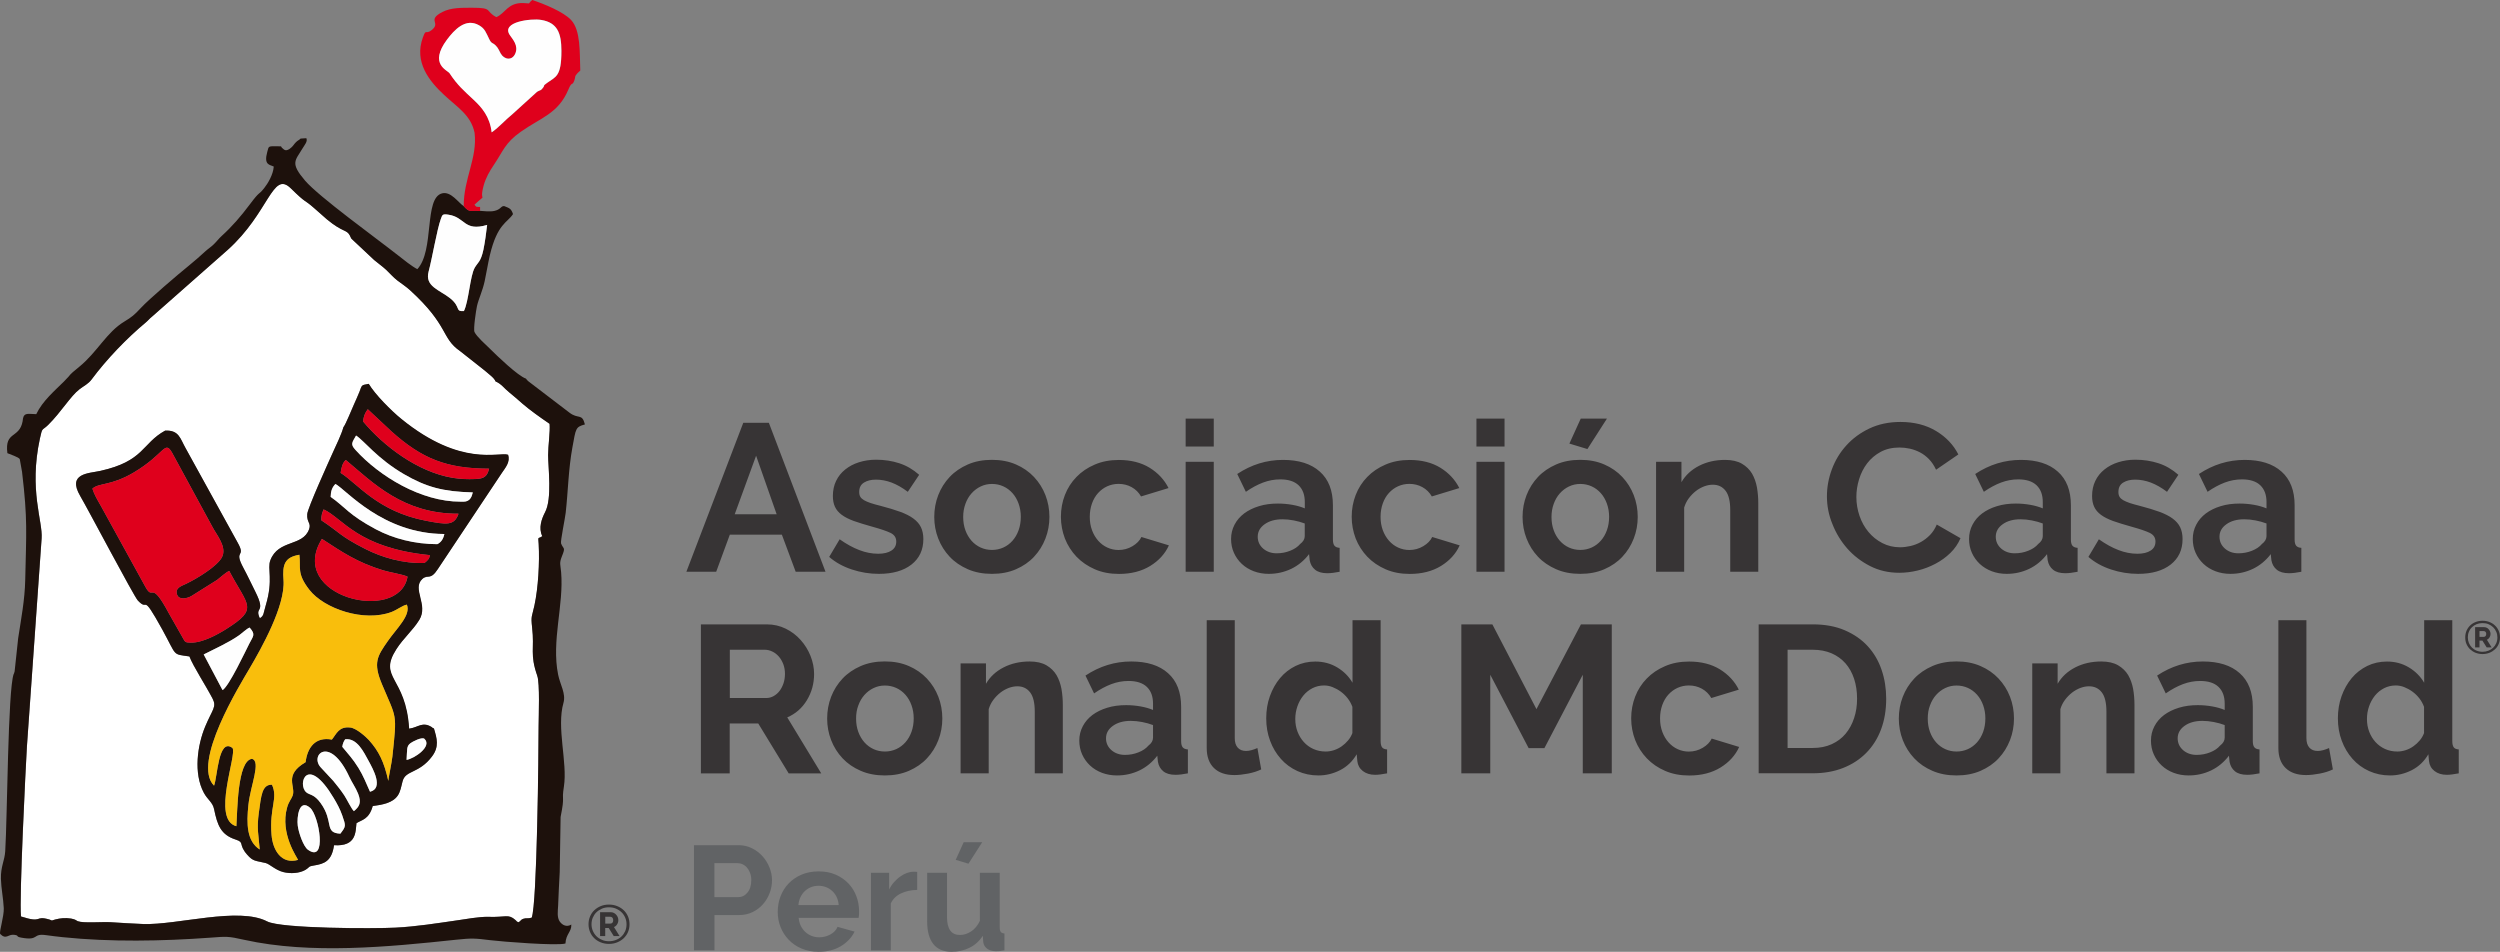 <svg width="394" height="150" viewBox="0 0 394 150" fill="none" xmlns="http://www.w3.org/2000/svg">
<rect x="0" y="0" width="394" height="150" fill="#808080" stroke="none"/>
<path fill-rule="evenodd" clip-rule="evenodd" d="M186.858 72.78V90.11H191.288V72.78H186.858ZM186.858 65.97V70.37H191.288V65.97H186.858ZM117.141 66.63H121.171L130.101 90.11H125.401L123.221 84.26H115.021L112.871 90.11H108.171L117.141 66.63ZM122.401 81.05L119.161 71.82L115.791 81.05H122.401ZM138.52 90.44C137.06 90.44 135.64 90.21 134.25 89.75C132.86 89.29 131.67 88.63 130.68 87.77L132.33 84.99C133.39 85.74 134.42 86.31 135.42 86.69C136.42 87.08 137.42 87.27 138.41 87.27C139.29 87.27 139.99 87.1 140.49 86.77C141 86.44 141.25 85.97 141.25 85.35C141.25 84.73 140.95 84.28 140.36 83.99C139.76 83.7 138.79 83.37 137.45 83C136.33 82.69 135.37 82.39 134.57 82.11C133.78 81.82 133.14 81.5 132.65 81.13C132.16 80.77 131.81 80.35 131.59 79.87C131.37 79.4 131.26 78.83 131.26 78.17C131.26 77.29 131.43 76.49 131.77 75.79C132.11 75.08 132.59 74.48 133.21 73.99C133.83 73.49 134.55 73.11 135.38 72.85C136.21 72.59 137.11 72.45 138.08 72.45C139.38 72.45 140.6 72.64 141.73 73.01C142.87 73.38 143.91 73.99 144.86 74.83L143.07 77.51C142.19 76.85 141.33 76.36 140.51 76.05C139.68 75.74 138.86 75.59 138.05 75.59C137.3 75.59 136.67 75.74 136.17 76.05C135.66 76.36 135.41 76.85 135.41 77.54C135.41 77.85 135.47 78.1 135.59 78.3C135.71 78.5 135.9 78.67 136.17 78.83C136.43 78.98 136.78 79.13 137.21 79.28C137.64 79.42 138.17 79.57 138.81 79.73C140 80.04 141.02 80.35 141.87 80.66C142.72 80.97 143.41 81.32 143.95 81.72C144.49 82.12 144.89 82.57 145.14 83.09C145.39 83.61 145.52 84.23 145.52 84.96C145.52 86.66 144.89 88 143.64 88.98C142.39 89.95 140.68 90.44 138.52 90.44ZM152.529 89.71C153.649 90.2 154.919 90.44 156.329 90.44C157.739 90.44 159.009 90.2 160.129 89.71C161.249 89.22 162.199 88.57 162.969 87.74C163.749 86.91 164.339 85.96 164.759 84.88C165.179 83.8 165.389 82.66 165.389 81.47C165.389 80.26 165.179 79.11 164.759 78.03C164.339 76.95 163.739 76 162.959 75.17C162.179 74.34 161.229 73.68 160.119 73.2C158.999 72.71 157.739 72.47 156.329 72.47C154.919 72.47 153.649 72.71 152.529 73.2C151.409 73.69 150.449 74.34 149.669 75.17C148.889 76 148.289 76.95 147.869 78.03C147.449 79.11 147.239 80.26 147.239 81.47C147.239 82.66 147.449 83.8 147.869 84.88C148.289 85.96 148.889 86.91 149.669 87.74C150.449 88.57 151.409 89.22 152.529 89.71ZM152.149 83.58C151.919 82.95 151.799 82.25 151.799 81.48C151.799 80.73 151.919 80.04 152.149 79.41C152.379 78.77 152.699 78.22 153.109 77.76C153.519 77.3 153.999 76.93 154.549 76.67C155.109 76.4 155.699 76.27 156.339 76.27C156.979 76.27 157.579 76.4 158.129 76.65C158.679 76.9 159.159 77.26 159.569 77.72C159.979 78.18 160.299 78.73 160.529 79.37C160.759 80.01 160.879 80.7 160.879 81.45C160.879 82.23 160.759 82.93 160.529 83.57C160.299 84.21 159.979 84.76 159.569 85.22C159.159 85.68 158.679 86.04 158.129 86.29C157.569 86.54 156.979 86.67 156.339 86.67C155.699 86.67 155.099 86.54 154.549 86.29C153.999 86.04 153.519 85.68 153.109 85.22C152.699 84.75 152.379 84.21 152.149 83.58ZM167.199 81.45C167.199 80.24 167.409 79.09 167.829 78.01C168.249 76.93 168.859 75.98 169.649 75.17C170.439 74.35 171.399 73.7 172.529 73.22C173.649 72.73 174.919 72.49 176.329 72.49C178.229 72.49 179.839 72.9 181.169 73.71C182.499 74.53 183.499 75.6 184.159 76.92L179.829 78.24C179.459 77.6 178.959 77.11 178.339 76.77C177.719 76.43 177.039 76.26 176.289 76.26C175.649 76.26 175.059 76.39 174.499 76.64C173.949 76.89 173.469 77.25 173.059 77.7C172.649 78.15 172.329 78.7 172.099 79.34C171.869 79.98 171.749 80.68 171.749 81.46C171.749 82.24 171.869 82.94 172.109 83.58C172.349 84.22 172.679 84.77 173.089 85.23C173.499 85.69 173.979 86.05 174.529 86.3C175.079 86.55 175.669 86.68 176.279 86.68C177.069 86.68 177.809 86.48 178.479 86.08C179.149 85.68 179.619 85.2 179.889 84.63L184.219 85.95C183.619 87.27 182.639 88.35 181.279 89.19C179.909 90.03 178.269 90.45 176.349 90.45C174.939 90.45 173.669 90.21 172.549 89.72C171.429 89.23 170.469 88.58 169.669 87.75C168.879 86.92 168.259 85.96 167.829 84.87C167.419 83.78 167.199 82.64 167.199 81.45ZM199.948 90.44C199.108 90.44 198.328 90.3 197.598 90.03C196.868 89.75 196.238 89.37 195.708 88.87C195.178 88.37 194.768 87.8 194.468 87.13C194.168 86.47 194.018 85.74 194.018 84.95C194.018 84.13 194.198 83.38 194.568 82.68C194.928 81.99 195.438 81.4 196.088 80.91C196.738 80.43 197.518 80.04 198.418 79.77C199.318 79.49 200.318 79.36 201.398 79.36C202.168 79.36 202.928 79.43 203.668 79.56C204.408 79.69 205.058 79.88 205.638 80.12V79.13C205.638 77.98 205.308 77.1 204.658 76.48C204.008 75.86 203.038 75.55 201.768 75.55C200.838 75.55 199.938 75.72 199.058 76.05C198.178 76.38 197.268 76.87 196.348 77.51L194.988 74.7C197.218 73.22 199.618 72.48 202.198 72.48C204.688 72.48 206.628 73.09 207.998 74.32C209.378 75.54 210.068 77.31 210.068 79.63V85.02C210.068 85.48 210.148 85.81 210.318 86.01C210.488 86.21 210.758 86.32 211.128 86.34V90.11C210.378 90.26 209.728 90.34 209.178 90.34C208.338 90.34 207.698 90.15 207.248 89.78C206.798 89.41 206.518 88.91 206.408 88.29L206.308 87.33C205.538 88.34 204.598 89.12 203.498 89.65C202.378 90.18 201.198 90.44 199.948 90.44ZM201.198 87.2C201.948 87.2 202.658 87.07 203.328 86.8C203.998 86.54 204.528 86.18 204.898 85.74C205.388 85.37 205.628 84.95 205.628 84.48V82.5C205.098 82.3 204.528 82.14 203.908 82.02C203.288 81.9 202.698 81.84 202.118 81.84C200.968 81.84 200.038 82.1 199.308 82.62C198.578 83.14 198.218 83.79 198.218 84.59C198.218 85.34 198.508 85.96 199.078 86.46C199.658 86.95 200.368 87.2 201.198 87.2ZM213.657 78.01C213.237 79.09 213.027 80.24 213.027 81.45C213.027 82.64 213.247 83.78 213.657 84.87C214.087 85.96 214.707 86.92 215.497 87.75C216.297 88.58 217.257 89.23 218.377 89.72C219.497 90.21 220.767 90.45 222.177 90.45C224.097 90.45 225.737 90.03 227.107 89.19C228.467 88.35 229.447 87.27 230.047 85.95L225.717 84.63C225.447 85.2 224.977 85.68 224.307 86.08C223.637 86.48 222.897 86.68 222.107 86.68C221.497 86.68 220.907 86.55 220.357 86.3C219.807 86.05 219.327 85.69 218.917 85.23C218.507 84.77 218.177 84.22 217.937 83.58C217.697 82.94 217.577 82.24 217.577 81.46C217.577 80.68 217.697 79.98 217.927 79.34C218.157 78.7 218.477 78.15 218.887 77.7C219.297 77.25 219.777 76.89 220.327 76.64C220.887 76.39 221.477 76.26 222.117 76.26C222.867 76.26 223.547 76.43 224.167 76.77C224.787 77.11 225.287 77.6 225.657 78.24L229.987 76.92C229.327 75.6 228.327 74.53 226.997 73.71C225.667 72.9 224.057 72.49 222.157 72.49C220.747 72.49 219.477 72.73 218.357 73.22C217.227 73.7 216.267 74.35 215.477 75.17C214.687 75.98 214.077 76.93 213.657 78.01ZM232.686 90.11V72.78H237.116V90.11H232.686ZM232.686 70.37V65.97H237.116V70.37H232.686ZM247.336 69.91L250.176 70.77L253.256 65.97H249.126L247.336 69.91ZM245.246 89.71C246.366 90.2 247.636 90.44 249.046 90.44C250.456 90.44 251.726 90.2 252.846 89.71C253.966 89.22 254.916 88.57 255.686 87.74C256.466 86.91 257.056 85.96 257.476 84.88C257.896 83.8 258.106 82.66 258.106 81.47C258.106 80.26 257.896 79.11 257.476 78.03C257.056 76.95 256.456 76 255.676 75.17C254.896 74.34 253.946 73.68 252.836 73.2C251.716 72.71 250.456 72.47 249.046 72.47C247.636 72.47 246.366 72.71 245.246 73.2C244.126 73.69 243.166 74.34 242.386 75.17C241.606 76 241.006 76.95 240.586 78.03C240.166 79.11 239.956 80.26 239.956 81.47C239.956 82.66 240.166 83.8 240.586 84.88C241.006 85.96 241.606 86.91 242.386 87.74C243.166 88.57 244.126 89.22 245.246 89.71ZM244.866 83.58C244.636 82.95 244.516 82.25 244.516 81.48C244.516 80.73 244.636 80.04 244.866 79.41C245.096 78.77 245.416 78.22 245.826 77.76C246.236 77.3 246.716 76.93 247.266 76.67C247.826 76.4 248.416 76.27 249.056 76.27C249.696 76.27 250.296 76.4 250.846 76.65C251.396 76.9 251.876 77.26 252.286 77.72C252.696 78.18 253.016 78.73 253.246 79.37C253.476 80.01 253.596 80.7 253.596 81.45C253.596 82.23 253.476 82.93 253.246 83.57C253.016 84.21 252.696 84.76 252.286 85.22C251.876 85.68 251.396 86.04 250.846 86.29C250.286 86.54 249.696 86.67 249.056 86.67C248.416 86.67 247.816 86.54 247.266 86.29C246.716 86.04 246.236 85.68 245.826 85.22C245.416 84.75 245.096 84.21 244.866 83.58ZM277.105 90.11H272.685V80.39C272.685 79 272.445 77.99 271.955 77.35C271.465 76.71 270.795 76.39 269.935 76.39C269.495 76.39 269.045 76.48 268.575 76.65C268.115 76.83 267.675 77.07 267.265 77.39C266.855 77.71 266.485 78.09 266.155 78.53C265.825 78.97 265.585 79.46 265.425 79.99V90.11H260.995V72.78H264.995V75.99C265.635 74.89 266.565 74.03 267.775 73.41C268.985 72.79 270.355 72.48 271.875 72.48C272.955 72.48 273.835 72.68 274.525 73.08C275.205 73.48 275.735 74 276.115 74.63C276.485 75.27 276.745 76 276.895 76.81C277.035 77.63 277.105 78.45 277.105 79.29V90.11ZM288.704 73.96C288.184 75.36 287.924 76.78 287.924 78.21C287.924 79.71 288.204 81.18 288.784 82.58C289.344 84.02 290.134 85.31 291.134 86.45C292.134 87.58 293.334 88.5 294.724 89.21C296.114 89.92 297.644 90.27 299.324 90.27C300.274 90.27 301.244 90.15 302.234 89.91C303.224 89.67 304.154 89.31 305.024 88.85C305.894 88.39 306.684 87.82 307.374 87.15C308.064 86.48 308.604 85.7 308.974 84.82L305.234 82.67C304.964 83.31 304.614 83.86 304.174 84.31C303.734 84.76 303.254 85.13 302.734 85.42C302.214 85.71 301.664 85.92 301.094 86.05C300.524 86.18 299.974 86.25 299.444 86.25C298.434 86.25 297.504 86.03 296.654 85.59C295.804 85.15 295.084 84.57 294.474 83.84C293.864 83.11 293.394 82.27 293.064 81.31C292.734 80.35 292.564 79.36 292.564 78.32C292.564 77.4 292.704 76.47 292.994 75.53C293.274 74.6 293.704 73.76 294.264 73.02C294.834 72.28 295.534 71.68 296.384 71.22C297.234 70.76 298.224 70.53 299.374 70.53C299.904 70.53 300.444 70.59 300.994 70.71C301.544 70.83 302.074 71.03 302.584 71.29C303.084 71.55 303.564 71.91 304.004 72.36C304.444 72.81 304.814 73.37 305.124 74.03L308.634 71.62C307.864 70.1 306.694 68.87 305.114 67.92C303.534 66.97 301.664 66.5 299.504 66.5C297.674 66.5 296.044 66.85 294.614 67.53C293.174 68.21 291.964 69.11 290.974 70.21C289.974 71.31 289.224 72.56 288.704 73.96ZM316.253 90.44C315.413 90.44 314.633 90.3 313.903 90.03C313.173 89.75 312.543 89.37 312.013 88.87C311.483 88.37 311.073 87.8 310.773 87.13C310.473 86.47 310.323 85.74 310.323 84.95C310.323 84.13 310.503 83.38 310.873 82.68C311.233 81.99 311.743 81.4 312.393 80.91C313.043 80.43 313.823 80.04 314.723 79.77C315.623 79.49 316.623 79.36 317.703 79.36C318.473 79.36 319.233 79.43 319.973 79.56C320.713 79.69 321.363 79.88 321.943 80.12V79.13C321.943 77.98 321.613 77.1 320.963 76.48C320.313 75.86 319.343 75.55 318.073 75.55C317.143 75.55 316.243 75.72 315.363 76.05C314.483 76.38 313.573 76.87 312.653 77.51L311.293 74.7C313.523 73.22 315.923 72.48 318.503 72.48C320.993 72.48 322.933 73.09 324.303 74.32C325.683 75.54 326.373 77.31 326.373 79.63V85.02C326.373 85.48 326.453 85.81 326.623 86.01C326.793 86.21 327.063 86.32 327.433 86.34V90.11C326.683 90.26 326.033 90.34 325.483 90.34C324.643 90.34 324.003 90.15 323.553 89.78C323.103 89.41 322.823 88.91 322.713 88.29L322.613 87.33C321.843 88.34 320.903 89.12 319.803 89.65C318.683 90.18 317.513 90.44 316.253 90.44ZM317.513 87.2C318.263 87.2 318.973 87.07 319.643 86.8C320.313 86.54 320.843 86.18 321.213 85.74C321.703 85.37 321.943 84.95 321.943 84.48V82.5C321.413 82.3 320.843 82.14 320.223 82.02C319.603 81.9 319.013 81.84 318.433 81.84C317.283 81.84 316.353 82.1 315.623 82.62C314.893 83.14 314.533 83.79 314.533 84.59C314.533 85.34 314.823 85.96 315.393 86.46C315.963 86.95 316.673 87.2 317.513 87.2ZM332.702 89.75C334.092 90.21 335.512 90.44 336.972 90.44C339.132 90.44 340.842 89.95 342.092 88.98C343.342 88 343.972 86.66 343.972 84.96C343.972 84.23 343.842 83.61 343.592 83.09C343.342 82.57 342.942 82.12 342.402 81.72C341.862 81.32 341.172 80.97 340.322 80.66C339.472 80.35 338.452 80.04 337.262 79.73C336.622 79.57 336.092 79.42 335.662 79.28C335.232 79.13 334.882 78.98 334.622 78.83C334.352 78.67 334.162 78.5 334.042 78.3C333.922 78.1 333.862 77.85 333.862 77.54C333.862 76.85 334.112 76.36 334.622 76.05C335.122 75.74 335.752 75.59 336.502 75.59C337.312 75.59 338.132 75.74 338.962 76.05C339.782 76.36 340.642 76.85 341.522 77.51L343.312 74.83C342.362 73.99 341.322 73.38 340.182 73.01C339.052 72.64 337.832 72.45 336.532 72.45C335.562 72.45 334.662 72.59 333.832 72.85C333.002 73.11 332.282 73.49 331.662 73.99C331.042 74.48 330.562 75.08 330.222 75.79C329.882 76.49 329.712 77.29 329.712 78.17C329.712 78.83 329.822 79.4 330.042 79.87C330.262 80.35 330.612 80.77 331.102 81.13C331.592 81.5 332.232 81.82 333.022 82.11C333.822 82.39 334.782 82.69 335.902 83C337.242 83.37 338.212 83.7 338.812 83.99C339.402 84.28 339.702 84.73 339.702 85.35C339.702 85.97 339.452 86.44 338.942 86.77C338.442 87.1 337.742 87.27 336.862 87.27C335.872 87.27 334.872 87.08 333.872 86.69C332.872 86.31 331.842 85.74 330.782 84.99L329.132 87.77C330.122 88.63 331.312 89.29 332.702 89.75ZM351.512 90.44C350.672 90.44 349.892 90.3 349.162 90.03C348.432 89.75 347.802 89.37 347.272 88.87C346.742 88.37 346.332 87.8 346.032 87.13C345.732 86.47 345.582 85.74 345.582 84.95C345.582 84.13 345.762 83.38 346.132 82.68C346.492 81.99 347.002 81.4 347.652 80.91C348.302 80.43 349.082 80.04 349.982 79.77C350.882 79.49 351.882 79.36 352.962 79.36C353.732 79.36 354.492 79.43 355.232 79.56C355.972 79.69 356.622 79.88 357.202 80.12V79.13C357.202 77.98 356.872 77.1 356.222 76.48C355.572 75.86 354.602 75.55 353.332 75.55C352.402 75.55 351.502 75.72 350.622 76.05C349.742 76.38 348.832 76.87 347.912 77.51L346.552 74.7C348.782 73.22 351.182 72.48 353.762 72.48C356.252 72.48 358.192 73.09 359.562 74.32C360.942 75.54 361.632 77.31 361.632 79.63V85.02C361.632 85.48 361.712 85.81 361.882 86.01C362.052 86.21 362.322 86.32 362.692 86.34V90.11C361.942 90.26 361.292 90.34 360.742 90.34C359.902 90.34 359.262 90.15 358.812 89.78C358.362 89.41 358.082 88.91 357.972 88.29L357.872 87.33C357.102 88.34 356.162 89.12 355.062 89.65C353.942 90.18 352.772 90.44 351.512 90.44ZM352.772 87.2C353.522 87.2 354.232 87.07 354.902 86.8C355.572 86.54 356.102 86.18 356.472 85.74C356.962 85.37 357.202 84.95 357.202 84.48V82.5C356.672 82.3 356.102 82.14 355.482 82.02C354.862 81.9 354.272 81.84 353.692 81.84C352.542 81.84 351.612 82.1 350.882 82.62C350.152 83.14 349.792 83.79 349.792 84.59C349.792 85.34 350.082 85.96 350.652 86.46C351.222 86.95 351.932 87.2 352.772 87.2ZM110.461 98.4V121.88V121.89H115.001V114.02H119.501L124.301 121.89H129.431L124.071 113.06C125.371 112.5 126.401 111.61 127.161 110.36C127.921 109.11 128.301 107.73 128.301 106.21C128.301 105.26 128.111 104.32 127.741 103.38C127.371 102.45 126.851 101.61 126.191 100.87C125.531 100.13 124.751 99.53 123.831 99.08C122.921 98.63 121.921 98.4 120.841 98.4H110.461ZM120.741 110.01H115.021V102.4H120.541C120.931 102.4 121.321 102.49 121.711 102.68C122.101 102.86 122.441 103.13 122.741 103.47C123.041 103.81 123.271 104.22 123.451 104.68C123.621 105.14 123.711 105.65 123.711 106.2C123.711 106.73 123.631 107.23 123.481 107.69C123.321 108.16 123.111 108.56 122.851 108.9C122.591 109.24 122.271 109.51 121.911 109.71C121.551 109.91 121.161 110.01 120.741 110.01ZM139.45 122.21C138.04 122.21 136.77 121.97 135.65 121.48C134.53 121 133.57 120.34 132.79 119.51C132.01 118.68 131.41 117.73 130.99 116.65C130.57 115.57 130.36 114.43 130.36 113.24C130.36 112.03 130.57 110.88 130.99 109.8C131.41 108.72 132.01 107.77 132.79 106.94C133.57 106.11 134.53 105.46 135.65 104.97C136.77 104.48 138.04 104.24 139.45 104.24C140.86 104.24 142.12 104.48 143.24 104.97C144.35 105.45 145.3 106.11 146.08 106.94C146.86 107.77 147.46 108.72 147.88 109.8C148.3 110.88 148.51 112.03 148.51 113.24C148.51 114.43 148.3 115.57 147.88 116.65C147.46 117.73 146.87 118.68 146.09 119.51C145.32 120.34 144.37 120.99 143.25 121.48C142.13 121.97 140.86 122.21 139.45 122.21ZM134.92 113.25C134.92 114.02 135.04 114.72 135.27 115.35C135.5 115.98 135.82 116.52 136.23 116.99C136.64 117.45 137.12 117.81 137.67 118.06C138.22 118.31 138.82 118.44 139.46 118.44C140.1 118.44 140.69 118.31 141.25 118.06C141.8 117.81 142.28 117.45 142.69 116.99C143.1 116.53 143.42 115.98 143.65 115.34C143.88 114.7 144 114 144 113.22C144 112.47 143.88 111.78 143.65 111.14C143.42 110.5 143.1 109.95 142.69 109.49C142.28 109.03 141.8 108.67 141.25 108.42C140.7 108.17 140.1 108.04 139.46 108.04C138.82 108.04 138.23 108.17 137.67 108.44C137.12 108.7 136.64 109.07 136.23 109.53C135.82 109.99 135.5 110.54 135.27 111.18C135.03 111.8 134.92 112.5 134.92 113.25ZM163.079 121.88H167.499V111.06C167.499 110.22 167.429 109.4 167.289 108.58C167.139 107.77 166.879 107.04 166.509 106.4C166.129 105.77 165.599 105.25 164.919 104.85C164.229 104.45 163.349 104.25 162.269 104.25C160.749 104.25 159.379 104.56 158.169 105.18C156.959 105.8 156.029 106.66 155.389 107.76V104.55H151.389V121.88H155.819V111.76C155.979 111.23 156.219 110.74 156.549 110.3C156.879 109.86 157.249 109.48 157.659 109.16C158.069 108.84 158.509 108.6 158.969 108.42C159.439 108.25 159.889 108.16 160.329 108.16C161.189 108.16 161.859 108.48 162.349 109.12C162.839 109.76 163.079 110.77 163.079 112.16V121.88ZM176.028 122.21C175.188 122.21 174.408 122.07 173.678 121.8C172.948 121.52 172.319 121.14 171.789 120.64C171.259 120.14 170.849 119.57 170.549 118.9C170.249 118.24 170.098 117.51 170.098 116.72C170.098 115.9 170.278 115.15 170.648 114.45C171.008 113.76 171.519 113.17 172.169 112.68C172.819 112.2 173.598 111.81 174.498 111.54C175.398 111.26 176.399 111.13 177.479 111.13C178.249 111.13 179.008 111.2 179.748 111.33C180.488 111.46 181.138 111.65 181.718 111.89V110.9C181.718 109.75 181.389 108.87 180.739 108.25C180.089 107.63 179.118 107.32 177.848 107.32C176.919 107.32 176.019 107.49 175.139 107.82C174.259 108.15 173.348 108.64 172.428 109.28L171.069 106.47C173.299 104.99 175.698 104.25 178.278 104.25C180.768 104.25 182.709 104.86 184.079 106.09C185.459 107.31 186.148 109.08 186.148 111.4V116.79C186.148 117.25 186.228 117.58 186.398 117.78C186.568 117.98 186.839 118.09 187.209 118.11V121.88C186.459 122.03 185.809 122.11 185.258 122.11C184.419 122.11 183.779 121.92 183.329 121.55C182.879 121.18 182.599 120.68 182.489 120.06L182.389 119.1C181.619 120.11 180.679 120.89 179.579 121.42C178.469 121.95 177.288 122.21 176.028 122.21ZM177.288 118.97C178.038 118.97 178.749 118.84 179.419 118.57C180.089 118.31 180.619 117.95 180.989 117.51C181.479 117.14 181.718 116.72 181.718 116.25V114.27C181.188 114.07 180.618 113.91 179.998 113.79C179.378 113.67 178.789 113.61 178.209 113.61C177.059 113.61 176.128 113.87 175.398 114.39C174.668 114.91 174.308 115.56 174.308 116.36C174.308 117.11 174.599 117.73 175.169 118.23C175.739 118.72 176.449 118.97 177.288 118.97ZM194.598 97.74H190.178V117.88C190.178 119.25 190.558 120.3 191.318 121.04C192.078 121.78 193.148 122.15 194.538 122.15C195.178 122.15 195.898 122.07 196.688 121.92C197.478 121.77 198.168 121.55 198.768 121.26L198.168 117.89C197.878 118.02 197.578 118.13 197.258 118.22C196.938 118.31 196.638 118.35 196.378 118.35C195.808 118.35 195.368 118.17 195.058 117.82C194.748 117.47 194.598 116.97 194.598 116.33V97.74ZM207.787 122.21C206.597 122.21 205.497 121.98 204.477 121.52C203.467 121.06 202.587 120.42 201.867 119.6C201.137 118.78 200.567 117.83 200.167 116.74C199.757 115.65 199.557 114.47 199.557 113.22C199.557 111.96 199.747 110.79 200.137 109.71C200.527 108.63 201.057 107.68 201.737 106.87C202.417 106.05 203.237 105.42 204.187 104.95C205.137 104.49 206.167 104.26 207.297 104.26C208.577 104.26 209.727 104.57 210.757 105.19C211.787 105.81 212.577 106.61 213.157 107.6V97.74H217.587V116.79C217.587 117.25 217.667 117.58 217.817 117.78C217.967 117.98 218.237 118.09 218.607 118.11V121.88C217.837 122.03 217.207 122.11 216.727 122.11C215.937 122.11 215.287 121.91 214.777 121.51C214.267 121.11 213.987 120.59 213.917 119.96L213.817 118.87C213.177 119.97 212.317 120.8 211.217 121.37C210.117 121.93 208.977 122.21 207.787 122.21ZM208.937 118.44C209.357 118.44 209.787 118.37 210.227 118.23C210.667 118.09 211.077 117.88 211.447 117.62C211.817 117.36 212.157 117.05 212.457 116.69C212.757 116.34 212.977 115.95 213.137 115.53V111.4C212.957 110.92 212.717 110.47 212.397 110.06C212.077 109.65 211.717 109.3 211.307 109C210.897 108.7 210.467 108.47 210.017 108.29C209.567 108.11 209.117 108.03 208.677 108.03C208.017 108.03 207.407 108.17 206.837 108.46C206.277 108.75 205.797 109.14 205.397 109.63C204.997 110.13 204.687 110.69 204.467 111.33C204.247 111.97 204.137 112.63 204.137 113.31C204.137 114.04 204.257 114.71 204.497 115.33C204.737 115.95 205.067 116.49 205.487 116.95C205.907 117.41 206.407 117.78 206.987 118.04C207.587 118.31 208.237 118.44 208.937 118.44ZM249.446 106.34V121.88H254.016V98.4H249.156L242.146 111.76L235.196 98.4H230.306V121.88H234.866V106.34L240.916 117.91H243.396L249.446 106.34ZM257.075 113.22C257.075 112.01 257.285 110.86 257.705 109.78C258.125 108.7 258.735 107.75 259.525 106.94C260.315 106.12 261.275 105.47 262.405 104.99C263.525 104.5 264.795 104.26 266.205 104.26C268.105 104.26 269.715 104.67 271.045 105.48C272.375 106.3 273.375 107.37 274.035 108.69L269.705 110.01C269.335 109.37 268.835 108.88 268.215 108.54C267.595 108.2 266.915 108.03 266.165 108.03C265.525 108.03 264.935 108.16 264.375 108.41C263.825 108.66 263.345 109.02 262.935 109.47C262.525 109.92 262.205 110.47 261.975 111.11C261.745 111.75 261.625 112.45 261.625 113.23C261.625 114 261.745 114.71 261.985 115.35C262.225 115.99 262.555 116.54 262.965 117C263.375 117.46 263.855 117.82 264.405 118.07C264.955 118.32 265.545 118.45 266.155 118.45C266.945 118.45 267.685 118.25 268.355 117.85C269.025 117.45 269.495 116.97 269.765 116.4L274.095 117.72C273.495 119.04 272.515 120.12 271.155 120.96C269.785 121.8 268.145 122.22 266.225 122.22C264.815 122.22 263.545 121.98 262.425 121.49C261.305 121.01 260.345 120.35 259.545 119.52C258.755 118.69 258.135 117.73 257.705 116.64C257.295 115.55 257.075 114.41 257.075 113.22ZM277.164 98.4V121.87H285.694C287.454 121.87 289.054 121.59 290.474 121.03C291.894 120.47 293.114 119.68 294.124 118.65C295.134 117.63 295.915 116.39 296.454 114.95C296.994 113.51 297.264 111.9 297.264 110.11C297.264 108.5 297.024 106.98 296.534 105.56C296.054 104.14 295.324 102.9 294.354 101.84C293.384 100.78 292.174 99.95 290.734 99.33C289.294 98.71 287.614 98.4 285.694 98.4H277.164ZM292.214 107C292.524 107.95 292.674 108.99 292.674 110.11C292.674 111.21 292.525 112.23 292.204 113.18C291.895 114.12 291.444 114.95 290.864 115.64C290.284 116.34 289.554 116.88 288.684 117.28C287.814 117.68 286.814 117.88 285.694 117.88H281.724V102.4H285.694C286.794 102.4 287.784 102.59 288.654 102.96C289.524 103.34 290.254 103.87 290.854 104.55C291.454 105.24 291.904 106.05 292.214 107ZM308.344 122.21C306.934 122.21 305.664 121.97 304.544 121.48C303.424 121 302.464 120.34 301.684 119.51C300.904 118.68 300.304 117.73 299.884 116.65C299.464 115.57 299.254 114.43 299.254 113.24C299.254 112.03 299.464 110.88 299.884 109.8C300.304 108.72 300.904 107.77 301.684 106.94C302.464 106.11 303.424 105.46 304.544 104.97C305.664 104.48 306.934 104.24 308.344 104.24C309.754 104.24 311.014 104.48 312.134 104.97C313.244 105.45 314.194 106.11 314.974 106.94C315.754 107.77 316.354 108.72 316.774 109.8C317.194 110.88 317.404 112.03 317.404 113.24C317.404 114.43 317.194 115.57 316.774 116.65C316.354 117.73 315.764 118.68 314.984 119.51C314.214 120.34 313.264 120.99 312.144 121.48C311.024 121.97 309.754 122.21 308.344 122.21ZM303.814 113.25C303.814 114.02 303.934 114.72 304.164 115.35C304.394 115.98 304.714 116.52 305.124 116.99C305.534 117.45 306.014 117.81 306.564 118.06C307.114 118.31 307.714 118.44 308.354 118.44C308.994 118.44 309.584 118.31 310.144 118.06C310.694 117.81 311.174 117.45 311.584 116.99C311.994 116.53 312.314 115.98 312.544 115.34C312.774 114.7 312.894 114 312.894 113.22C312.894 112.47 312.774 111.78 312.544 111.14C312.314 110.5 311.994 109.95 311.584 109.49C311.174 109.03 310.694 108.67 310.144 108.42C309.594 108.17 308.994 108.04 308.354 108.04C307.714 108.04 307.124 108.17 306.564 108.44C306.014 108.7 305.534 109.07 305.124 109.53C304.714 109.99 304.394 110.54 304.164 111.18C303.924 111.8 303.814 112.5 303.814 113.25ZM331.973 121.88H336.393V111.06C336.393 110.22 336.323 109.4 336.183 108.58C336.033 107.77 335.773 107.04 335.403 106.4C335.023 105.77 334.493 105.25 333.813 104.85C333.123 104.45 332.243 104.25 331.163 104.25C329.643 104.25 328.273 104.56 327.063 105.18C325.853 105.8 324.923 106.66 324.283 107.76V104.55H320.283V121.88H324.713V111.76C324.873 111.23 325.113 110.74 325.443 110.3C325.773 109.86 326.143 109.48 326.553 109.16C326.963 108.84 327.403 108.6 327.863 108.42C328.333 108.25 328.783 108.16 329.223 108.16C330.083 108.16 330.753 108.48 331.243 109.12C331.733 109.76 331.973 110.77 331.973 112.16V121.88ZM344.922 122.21C344.082 122.21 343.302 122.07 342.572 121.8C341.842 121.52 341.212 121.14 340.682 120.64C340.152 120.14 339.742 119.57 339.442 118.9C339.142 118.24 338.992 117.51 338.992 116.72C338.992 115.9 339.172 115.15 339.542 114.45C339.902 113.76 340.412 113.17 341.062 112.68C341.712 112.2 342.492 111.81 343.392 111.54C344.292 111.26 345.292 111.13 346.372 111.13C347.142 111.13 347.902 111.2 348.642 111.33C349.382 111.46 350.032 111.65 350.612 111.89V110.9C350.612 109.75 350.282 108.87 349.632 108.25C348.982 107.63 348.012 107.32 346.742 107.32C345.812 107.32 344.912 107.49 344.032 107.82C343.152 108.15 342.242 108.64 341.322 109.28L339.962 106.47C342.192 104.99 344.592 104.25 347.172 104.25C349.662 104.25 351.602 104.86 352.972 106.09C354.352 107.31 355.042 109.08 355.042 111.4V116.79C355.042 117.25 355.122 117.58 355.292 117.78C355.462 117.98 355.732 118.09 356.102 118.11V121.88C355.352 122.03 354.702 122.11 354.152 122.11C353.312 122.11 352.672 121.92 352.222 121.55C351.772 121.18 351.492 120.68 351.382 120.06L351.282 119.1C350.512 120.11 349.572 120.89 348.472 121.42C347.362 121.95 346.182 122.21 344.922 122.21ZM346.182 118.97C346.932 118.97 347.642 118.84 348.312 118.57C348.982 118.31 349.512 117.95 349.882 117.51C350.372 117.14 350.612 116.72 350.612 116.25V114.27C350.082 114.07 349.512 113.91 348.892 113.79C348.272 113.67 347.682 113.61 347.102 113.61C345.952 113.61 345.022 113.87 344.292 114.39C343.562 114.91 343.202 115.56 343.202 116.36C343.202 117.11 343.492 117.73 344.062 118.23C344.632 118.72 345.342 118.97 346.182 118.97ZM363.491 97.74H359.071V117.88C359.071 119.25 359.451 120.3 360.211 121.04C360.971 121.78 362.041 122.15 363.431 122.15C364.071 122.15 364.791 122.07 365.581 121.92C366.371 121.77 367.061 121.55 367.661 121.26L367.061 117.89C366.771 118.02 366.471 118.13 366.151 118.22C365.831 118.31 365.531 118.35 365.271 118.35C364.701 118.35 364.261 118.17 363.951 117.82C363.641 117.47 363.491 116.97 363.491 116.33V97.74ZM376.681 122.21C375.491 122.21 374.391 121.98 373.371 121.52C372.361 121.06 371.481 120.42 370.761 119.6C370.031 118.78 369.461 117.83 369.061 116.74C368.651 115.65 368.451 114.47 368.451 113.22C368.451 111.96 368.641 110.79 369.031 109.71C369.421 108.63 369.951 107.68 370.631 106.87C371.311 106.05 372.131 105.42 373.081 104.95C374.031 104.49 375.061 104.26 376.191 104.26C377.471 104.26 378.621 104.57 379.651 105.19C380.681 105.81 381.471 106.61 382.051 107.6V97.74H386.481V116.79C386.481 117.25 386.561 117.58 386.711 117.78C386.861 117.98 387.131 118.09 387.501 118.11V121.88C386.731 122.03 386.101 122.11 385.621 122.11C384.831 122.11 384.181 121.91 383.671 121.51C383.161 121.11 382.881 120.59 382.811 119.96L382.711 118.87C382.071 119.97 381.211 120.8 380.111 121.37C379.011 121.93 377.871 122.21 376.681 122.21ZM377.831 118.44C378.251 118.44 378.681 118.37 379.121 118.23C379.561 118.09 379.971 117.88 380.341 117.62C380.711 117.36 381.051 117.05 381.351 116.69C381.651 116.34 381.871 115.95 382.031 115.53V111.4C381.851 110.92 381.611 110.47 381.291 110.06C380.971 109.65 380.611 109.3 380.201 109C379.791 108.7 379.361 108.47 378.911 108.29C378.461 108.11 378.011 108.03 377.571 108.03C376.911 108.03 376.301 108.17 375.731 108.46C375.171 108.75 374.691 109.14 374.291 109.63C373.891 110.13 373.581 110.69 373.361 111.33C373.141 111.97 373.031 112.63 373.031 113.31C373.031 114.04 373.151 114.71 373.391 115.33C373.631 115.95 373.961 116.49 374.381 116.95C374.801 117.41 375.301 117.78 375.881 118.04C376.481 118.31 377.131 118.44 377.831 118.44ZM390.16 102.88C390.5 103.01 390.86 103.08 391.25 103.08C391.64 103.08 392 103.01 392.34 102.88C392.67 102.75 392.96 102.56 393.21 102.33C393.46 102.1 393.65 101.82 393.79 101.5C393.93 101.18 394 100.83 394 100.45C394 100.08 393.93 99.73 393.79 99.41C393.65 99.09 393.46 98.81 393.21 98.58C392.97 98.35 392.68 98.16 392.34 98.03C392.01 97.9 391.64 97.83 391.25 97.83C390.86 97.83 390.49 97.9 390.16 98.03C389.82 98.16 389.53 98.35 389.29 98.58C389.05 98.81 388.86 99.09 388.72 99.41C388.59 99.73 388.52 100.08 388.52 100.45C388.52 100.83 388.58 101.18 388.72 101.5C388.86 101.82 389.05 102.1 389.29 102.33C389.54 102.56 389.83 102.75 390.16 102.88ZM392.17 102.55C391.89 102.66 391.58 102.72 391.25 102.72C390.91 102.72 390.6 102.66 390.31 102.54C390.03 102.43 389.79 102.27 389.58 102.06C389.38 101.86 389.22 101.62 389.1 101.34C388.99 101.07 388.93 100.77 388.93 100.45C388.93 100.14 388.98 99.84 389.1 99.57C389.21 99.29 389.37 99.05 389.58 98.85C389.78 98.65 390.03 98.49 390.31 98.37C390.59 98.26 390.9 98.2 391.24 98.2C391.58 98.2 391.89 98.25 392.18 98.37C392.47 98.49 392.71 98.65 392.92 98.85C393.13 99.05 393.29 99.29 393.41 99.57C393.53 99.84 393.59 100.14 393.59 100.46C393.59 100.79 393.53 101.09 393.41 101.37C393.29 101.65 393.12 101.89 392.91 102.09C392.7 102.28 392.46 102.44 392.17 102.55ZM391.49 98.84H390.08V102.03H390.77V100.96H391.23L391.9 102.03H392.68L391.93 100.82C392.1 100.76 392.24 100.63 392.35 100.46C392.46 100.29 392.51 100.1 392.51 99.9C392.51 99.77 392.48 99.65 392.43 99.52C392.38 99.4 392.31 99.28 392.22 99.18C392.13 99.07 392.03 98.99 391.9 98.93C391.77 98.87 391.64 98.84 391.49 98.84ZM391.72 100.25C391.65 100.33 391.55 100.37 391.43 100.37H390.77V99.46H391.42C391.53 99.46 391.63 99.49 391.71 99.57C391.79 99.64 391.83 99.76 391.83 99.91C391.83 100.06 391.79 100.17 391.72 100.25Z" fill="#373435"/>
<path fill-rule="evenodd" clip-rule="evenodd" d="M150.619 135.51L152.629 136.12L154.799 132.73H151.879L150.619 135.51ZM147.099 148.79C147.749 149.6 148.709 150 149.969 150C150.989 150 151.929 149.79 152.789 149.37C153.649 148.95 154.349 148.32 154.889 147.48L154.959 148.46C155.019 148.91 155.229 149.26 155.579 149.52C155.929 149.78 156.389 149.91 156.949 149.91C157.119 149.91 157.309 149.91 157.519 149.89C157.729 149.87 157.989 149.83 158.299 149.77V147.11C158.039 147.1 157.849 147.02 157.729 146.88C157.619 146.74 157.559 146.51 157.559 146.18V137.55H154.429V145.13C154.069 145.88 153.609 146.43 153.039 146.8C152.469 147.17 151.889 147.35 151.279 147.35C149.929 147.35 149.249 146.41 149.249 144.53V137.55H146.119V145.2C146.119 146.78 146.449 147.98 147.099 148.79ZM109.371 133.2V149.76H112.601V144.21H116.521C117.281 144.21 117.981 144.05 118.621 143.74C119.251 143.43 119.801 143.01 120.251 142.5C120.701 141.99 121.051 141.4 121.301 140.74C121.551 140.08 121.671 139.4 121.671 138.7C121.671 138.04 121.531 137.37 121.271 136.71C121.001 136.05 120.641 135.46 120.171 134.94C119.701 134.42 119.151 134 118.501 133.68C117.861 133.36 117.151 133.2 116.391 133.2H109.371ZM116.321 141.39H112.591V136.03H116.181C116.461 136.03 116.741 136.08 117.011 136.2C117.281 136.32 117.521 136.5 117.721 136.73C117.921 136.96 118.091 137.25 118.211 137.58C118.341 137.91 118.401 138.29 118.401 138.71C118.401 139.53 118.201 140.19 117.801 140.67C117.411 141.15 116.911 141.39 116.321 141.39ZM126.35 149.5C127.14 149.83 128.03 150 129.01 150C130.37 150 131.55 149.7 132.52 149.12C133.51 148.52 134.23 147.75 134.68 146.82L132 146.07C131.8 146.57 131.42 146.97 130.87 147.27C130.32 147.57 129.73 147.72 129.11 147.72C128.7 147.72 128.31 147.65 127.94 147.51C127.57 147.37 127.24 147.16 126.94 146.9C126.65 146.63 126.41 146.31 126.22 145.94C126.03 145.57 125.92 145.14 125.87 144.66H135.32C135.35 144.53 135.37 144.38 135.38 144.19C135.39 144.01 135.39 143.81 135.39 143.61C135.39 142.79 135.25 141.99 134.96 141.23C134.67 140.46 134.25 139.8 133.7 139.22C133.14 138.64 132.48 138.18 131.69 137.84C130.91 137.5 130.02 137.33 129.02 137.33C128.03 137.33 127.13 137.5 126.33 137.84C125.53 138.18 124.85 138.65 124.29 139.23C123.73 139.81 123.31 140.49 123.01 141.26C122.72 142.03 122.57 142.85 122.57 143.72C122.57 144.56 122.72 145.36 123.02 146.12C123.33 146.89 123.76 147.55 124.32 148.13C124.88 148.71 125.56 149.17 126.35 149.5ZM131.17 140.43C131.76 140.98 132.1 141.71 132.18 142.63V142.64H125.83C125.87 142.19 125.97 141.77 126.15 141.4C126.33 141.02 126.56 140.7 126.84 140.44C127.12 140.17 127.44 139.97 127.81 139.82C128.18 139.67 128.57 139.6 128.99 139.6C129.84 139.6 130.57 139.88 131.17 140.43ZM144.54 140.25C143.59 140.27 142.74 140.45 142 140.8C141.25 141.15 140.72 141.68 140.39 142.38V149.78H137.26V137.55H140.13V140.16C140.35 139.74 140.6 139.36 140.9 139.03C141.2 138.7 141.51 138.4 141.86 138.16C142.2 137.91 142.55 137.72 142.9 137.59C143.25 137.46 143.59 137.39 143.92 137.39H144.3C144.39 137.39 144.47 137.4 144.549 137.41L144.55 137.41V140.25H144.54Z" fill="#616365"/>
<path fill-rule="evenodd" clip-rule="evenodd" d="M95.972 148.76C95.511 148.76 95.082 148.68 94.681 148.52C94.291 148.36 93.942 148.15 93.662 147.87C93.371 147.59 93.151 147.27 92.992 146.89C92.832 146.51 92.751 146.1 92.751 145.66C92.751 145.22 92.832 144.81 92.992 144.43C93.151 144.05 93.371 143.73 93.662 143.45C93.951 143.18 94.291 142.96 94.681 142.8C95.072 142.64 95.501 142.56 95.972 142.56C96.431 142.56 96.862 142.64 97.261 142.8C97.662 142.96 98.001 143.17 98.291 143.45C98.582 143.72 98.811 144.05 98.972 144.43C99.132 144.81 99.212 145.22 99.212 145.66C99.212 146.11 99.132 146.52 98.972 146.89C98.811 147.27 98.582 147.59 98.291 147.87C98.001 148.15 97.651 148.36 97.261 148.52C96.862 148.68 96.431 148.76 95.972 148.76ZM95.972 148.34C96.362 148.34 96.722 148.27 97.061 148.14C97.401 148.01 97.692 147.83 97.942 147.59C98.192 147.36 98.382 147.07 98.531 146.75C98.671 146.42 98.742 146.06 98.742 145.67C98.742 145.29 98.671 144.94 98.531 144.62C98.391 144.29 98.201 144.01 97.951 143.77C97.701 143.53 97.412 143.34 97.082 143.2C96.742 143.06 96.371 142.99 95.972 142.99C95.572 142.99 95.201 143.06 94.871 143.2C94.541 143.34 94.251 143.53 94.001 143.77C93.751 144.01 93.572 144.29 93.431 144.61C93.291 144.93 93.222 145.28 93.222 145.65C93.222 146.03 93.291 146.38 93.431 146.7C93.572 147.03 93.761 147.31 94.001 147.55C94.242 147.79 94.531 147.98 94.871 148.12C95.201 148.27 95.572 148.34 95.972 148.34ZM94.582 143.76H96.251C96.421 143.76 96.582 143.8 96.731 143.87C96.882 143.94 97.011 144.04 97.112 144.16C97.222 144.28 97.302 144.41 97.362 144.56C97.421 144.71 97.451 144.86 97.451 145.01C97.451 145.24 97.391 145.46 97.261 145.67C97.132 145.88 96.972 146.02 96.761 146.1L97.641 147.52H96.722L95.931 146.25H95.382V147.52H94.572V143.76H94.582ZM96.181 145.56C96.322 145.56 96.442 145.51 96.522 145.42C96.602 145.33 96.641 145.19 96.641 145.02C96.641 144.84 96.591 144.7 96.501 144.61C96.412 144.52 96.291 144.48 96.162 144.48H95.391V145.56H96.181Z" fill="#373435"/>
<path fill-rule="evenodd" clip-rule="evenodd" d="M68.393 114.85C68.843 116.39 69.243 117.67 68.073 119.23C65.993 121.98 63.883 121.35 63.433 123.16C63.243 123.94 63.093 124.76 62.703 125.35C61.933 126.52 60.353 126.83 58.733 127.04C58.153 129.17 56.983 129.22 56.173 129.74C56.013 131.03 56.213 133.45 52.633 133.21C52.283 135.75 51.073 136.15 49.453 136.41C48.523 136.56 48.833 136.66 48.153 137.08C47.203 137.66 45.733 137.73 44.623 137.44C43.383 137.12 42.483 136.17 41.864 136.02C40.274 135.63 39.904 135.8 38.954 134.71C37.484 133.03 38.614 132.8 37.134 132.32C34.814 131.57 34.264 130.09 33.734 127.53C33.514 126.44 32.714 126.06 32.114 124.94C30.464 121.87 31.114 117.45 32.334 114.51C33.474 111.78 34.184 111.43 33.484 110.08C32.464 108.12 30.434 105.01 29.844 103.46C27.074 103.06 27.934 103.49 25.554 99.19C22.164 93.04 23.534 96.58 21.714 94.64C21.094 93.98 13.925 80.37 12.635 78.17C10.535 74.58 14.025 74.61 15.755 74.23C22.754 72.69 22.324 69.91 26.024 67.87C28.234 67.79 28.384 69.13 29.254 70.66L37.424 85.48C38.874 88.03 36.724 86.47 38.344 89.49C39.024 90.75 39.574 91.95 40.234 93.26C42.004 96.79 40.044 95.5 40.944 97.45C41.624 97.01 41.464 96.78 41.874 95.42C43.114 91.29 42.074 89.68 42.603 88.3C43.853 85 47.713 86.18 48.703 83.42C49.063 82.42 48.313 82.36 48.413 81.03C48.483 80.07 51.843 72.68 52.453 71.32C52.933 70.26 53.833 68.44 54.113 67.34C54.473 66.93 55.463 64.41 55.783 63.71C56.053 63.1 56.353 62.47 56.613 61.8C57.053 60.68 56.863 60.74 58.083 60.53C59.083 62.21 61.633 64.77 63.233 66.07C72.692 73.75 78.602 71.19 80.042 71.7C80.432 72.85 79.602 73.75 79.052 74.58C78.492 75.41 77.922 76.27 77.372 77.1L68.983 89.7C67.783 91.57 67.403 90.48 66.533 91.27C64.843 92.82 67.523 95.33 66.053 97.72C65.023 99.4 63.583 100.56 62.443 102.33C59.483 106.94 63.943 106.62 64.443 114.87C65.853 114.69 66.533 113.69 68.003 114.62C68.073 114.67 68.223 114.83 68.243 114.79C68.283 114.73 68.343 114.83 68.393 114.85ZM78.102 60.1C77.922 59.56 77.002 58.93 76.402 58.39L72.522 55.33C69.483 53.23 70.812 51.37 64.623 45.72C64.053 45.2 63.353 44.74 62.663 44.22C61.963 43.69 61.463 43.07 60.883 42.53C60.273 41.96 59.553 41.47 58.973 40.97L55.393 37.61C55.203 37.31 55.303 37.4 55.153 37.12C54.623 36.12 54.113 36.7 51.513 34.55L49.573 32.84C47.733 31.21 48.473 32.26 45.823 29.66C42.944 26.82 42.423 33.53 35.864 39.4L23.934 49.92C23.544 50.23 23.384 50.47 22.994 50.8C19.994 53.3 16.814 56.6 14.455 59.78C13.925 60.5 13.265 60.78 12.545 61.33C11.105 62.43 9.645 64.94 7.595 66.96C6.595 67.94 6.705 67.24 6.295 69.11C4.535 77.23 6.775 82.16 6.565 84.85L4.245 117.69C4.065 120.69 3.015 141.65 3.315 144.43C6.845 145.57 5.385 144.22 7.785 144.91C8.545 145.13 7.795 145.14 8.695 144.91C9.515 144.7 10.295 144.61 11.205 144.76C11.965 144.89 12.005 145.08 12.275 145.18C13.165 145.51 16.114 145.26 17.364 145.33C19.124 145.43 20.814 145.56 22.564 145.62C27.984 145.81 37.604 142.86 42.114 145.21C44.303 146.35 58.973 146.37 62.353 146.19C65.683 146.01 68.793 145.51 72.002 145.05C73.342 144.86 75.622 144.45 76.952 144.49C79.772 144.59 80.092 143.98 81.242 144.99C81.532 145.24 81.302 145.16 81.702 145.34C82.122 145.16 81.982 144.96 82.502 144.79C82.942 144.64 83.162 144.8 83.802 144.62C84.662 142.58 84.892 118.48 84.892 114.41C84.892 112.79 85.102 107.69 84.682 106.49C83.482 103.04 84.262 102.28 83.872 98.9C83.652 96.97 83.852 97.19 84.232 95.42C84.832 92.61 85.052 88.62 84.902 85.74C84.832 84.42 84.722 84.99 85.462 84.5C84.872 83.18 85.342 81.82 85.922 80.69C87.042 78.54 86.392 73.71 86.392 71.71C86.392 70.21 86.732 68.05 86.622 66.78C85.052 65.7 83.562 64.65 82.332 63.59C81.582 62.94 81.002 62.41 80.262 61.82C79.432 61.17 79.072 60.52 78.102 60.1Z" fill="white"/>
<path fill-rule="evenodd" clip-rule="evenodd" d="M84.882 114.42C84.882 118.49 84.642 142.58 83.792 144.63C83.152 144.81 82.932 144.65 82.492 144.8C81.972 144.98 82.112 145.18 81.692 145.35C81.292 145.17 81.522 145.25 81.232 145C80.082 143.99 79.772 144.6 76.942 144.5C75.612 144.45 73.342 144.86 71.992 145.06C68.782 145.52 65.672 146.03 62.343 146.2C58.963 146.38 44.293 146.36 42.103 145.22C37.593 142.87 27.984 145.81 22.554 145.63C20.804 145.57 19.114 145.44 17.354 145.34C16.104 145.27 13.155 145.52 12.264 145.19C11.995 145.09 11.954 144.9 11.195 144.77C10.285 144.62 9.505 144.71 8.685 144.92C7.785 145.15 8.535 145.15 7.775 144.92C5.375 144.22 6.835 145.58 3.305 144.44C3.005 141.65 4.055 120.7 4.235 117.7L6.555 84.86C6.765 82.17 4.525 77.24 6.285 69.12C6.695 67.25 6.585 67.95 7.585 66.97C9.635 64.95 11.095 62.44 12.534 61.34C13.255 60.79 13.915 60.51 14.444 59.79C16.804 56.61 19.984 53.31 22.984 50.81C23.374 50.49 23.534 50.24 23.924 49.93L35.854 39.41C42.413 33.54 42.923 26.84 45.813 29.67C48.463 32.27 47.723 31.23 49.563 32.85L51.503 34.56C54.103 36.71 54.613 36.12 55.143 37.13C55.293 37.41 55.193 37.32 55.383 37.62L58.963 40.98C59.553 41.49 60.263 41.97 60.873 42.54C61.453 43.08 61.943 43.69 62.653 44.23C63.343 44.75 64.043 45.21 64.612 45.73C70.802 51.38 69.482 53.24 72.512 55.34L76.392 58.4C76.992 58.94 77.912 59.56 78.092 60.11C79.062 60.53 79.422 61.18 80.252 61.84C80.992 62.43 81.572 62.96 82.322 63.61C83.552 64.67 85.042 65.72 86.612 66.8C86.722 68.06 86.382 70.22 86.382 71.73C86.382 73.74 87.032 78.56 85.912 80.71C85.332 81.83 84.852 83.19 85.452 84.52C84.712 85.01 84.822 84.44 84.892 85.76C85.052 88.64 84.832 92.63 84.222 95.44C83.842 97.21 83.642 96.99 83.862 98.92C84.252 102.31 83.472 103.06 84.672 106.51C85.092 107.7 84.892 112.8 84.882 114.42ZM73.112 49.02C73.872 47.52 74.072 43.51 74.812 42.2C75.282 41.37 75.772 41.29 76.182 39.37C76.432 38.18 76.632 36.65 76.772 35.45C73.062 36.54 73.362 34.21 70.642 33.83C69.732 33.7 69.722 33.84 69.482 34.49C68.862 36.18 68.122 40.68 67.552 42.79C66.912 45.15 69.272 45.67 70.962 47.02C72.692 48.43 71.672 49.13 73.112 49.02ZM82.892 59.67C81.622 59.25 78.272 56.02 77.242 54.99C76.622 54.38 75.132 53.07 74.782 52.33C74.572 51.88 75.032 48.87 75.172 48.23C75.422 47.13 76.062 45.81 76.382 44.32C76.672 42.97 76.892 41.56 77.202 40.22C78.392 35.23 79.942 35.13 80.852 33.74C80.552 32.86 80.302 32.82 79.492 32.49C78.942 32.4 78.982 33.01 77.912 33.24C77.172 33.4 76.352 33.27 75.652 33.23C73.962 33.1 74.072 33.55 73.072 32.48C72.232 31.95 71.092 30.13 69.682 30.47C66.782 31.18 68.512 39.47 65.772 42.42C64.853 41.94 63.623 40.94 62.743 40.25C59.203 37.46 50.273 31.03 48.073 28.46C45.693 25.67 46.523 25.33 47.653 23.43C48.043 22.78 48.503 22.31 48.283 21.78L47.373 21.84C47.063 22.15 47.003 22.06 46.643 22.41C46.343 22.71 46.253 22.93 45.963 23.2C45.073 24.03 44.743 23.55 44.563 23.4C44.513 23.36 44.393 23.29 44.363 23.18C44.343 23.11 44.303 23.1 44.263 23.06C42.193 23.06 42.403 22.89 42.123 23.93C41.543 26.04 42.503 25.93 43.143 26.25C43.063 27.49 42.233 28.9 41.633 29.65C40.633 30.9 41.073 29.94 39.404 32.17C37.934 34.13 36.584 35.69 34.934 37.19C34.444 37.64 34.194 38.01 33.694 38.5C33.254 38.93 32.844 39.17 32.394 39.58C31.464 40.42 30.794 41.03 29.854 41.79C28.084 43.22 23.444 47.18 22.194 48.54C21.164 49.65 20.764 49.97 19.594 50.68C16.804 52.35 15.334 55.49 12.485 57.81C10.485 59.44 11.565 58.64 10.065 60.14C8.675 61.53 6.705 63.18 5.715 65.27C4.545 65.26 3.835 64.98 3.635 65.9C3.595 66.06 3.595 66.2 3.565 66.39C3.055 69.17 0.705 67.89 1.165 71.42C1.535 71.58 2.985 72.06 3.115 72.36L3.475 74.37C4.375 81.98 4.135 83.91 3.975 91.42C3.905 94.57 3.325 97.55 2.865 100.57L2.305 105.81C2.195 106.27 2.205 106.1 2.155 106.23C1.245 108.7 1.155 128.8 0.825 134.14C0.725 135.69 0.105 136.52 0.145 138.5C0.185 140.03 0.525 141.58 0.595 143.14C0.645 144.38 -0.115 146.76 0.015 147.18C1.005 148.17 1.255 147.18 2.255 147.33C3.115 147.45 2.365 147.6 3.395 147.78C6.245 148.29 5.025 147.06 7.265 147.38C8.165 147.51 8.985 147.6 9.895 147.7C17.404 148.48 25.564 148.33 33.094 147.78C35.794 147.58 35.904 147.54 38.514 148.12C48.943 150.43 61.223 149.24 71.882 148.1C74.402 147.83 74.872 147.88 77.322 148.18C79.202 148.41 87.692 149.08 89.112 148.7C89.202 147.14 90.082 146.89 90.041 145.71C89.312 146.15 88.642 145.81 88.242 145.27C87.742 144.6 87.922 143.58 87.962 142.71C88.022 140.98 88.122 139.14 88.212 137.42L88.352 128.75C89.072 125.17 88.472 126.5 88.872 123.96C89.462 120.16 87.682 114.67 88.802 110.77C89.222 109.33 88.272 107.88 87.962 106.33C86.882 100.97 88.882 95.4 88.432 90.15C88.332 89 88.112 88.78 88.552 87.69C89.182 86.14 88.792 86.63 88.422 85.64C88.302 85.31 89.062 81.66 89.152 80.83C89.532 77.43 89.582 73.94 90.202 70.56C90.761 67.49 90.692 67.3 92.181 66.89C91.722 65.06 91.151 66.14 89.702 65L83.282 60.1C83.092 59.94 83.162 59.99 83.032 59.85C83.022 59.84 82.972 59.81 82.962 59.76C82.942 59.71 82.912 59.7 82.892 59.67Z" fill="#1D110C"/>
<path fill-rule="evenodd" clip-rule="evenodd" d="M46.923 130.11C46.773 128.83 47.113 125.76 48.883 127.33C50.293 128.58 51.603 136.14 48.523 133.92C47.803 133.39 47.053 131.24 46.923 130.11ZM53.633 131.38C54.533 130.21 54.523 130.2 53.923 128.49C53.583 127.51 53.083 126.61 52.603 125.8C48.403 118.75 46.803 123.57 48.253 124.86C48.763 125.32 49.493 125.11 50.543 126.59C52.643 129.5 51.043 131.25 53.633 131.38ZM55.773 127.84C56.643 127.12 57.003 126.51 56.433 125.07C56.063 124.14 55.473 123.34 55.053 122.43C51.943 115.73 48.673 119.08 50.623 121.02L52.553 123.1C53.153 123.85 53.693 124.49 54.283 125.39C54.663 125.96 55.363 127.44 55.773 127.84ZM53.943 117.7C54.023 117.14 54.173 116.84 54.403 116.51C56.283 116.28 57.333 118.54 58.103 119.94C58.773 121.16 60.513 124.24 58.313 124.78C57.683 123.4 57.303 122.33 56.483 121.01C55.583 119.55 54.843 118.82 53.943 117.7ZM64.073 119.76C64.192 118.13 64.032 117.62 64.683 117.13C64.972 116.92 66.512 116.08 66.902 116.45C68.152 117.65 65.263 119.57 64.073 119.76ZM35.074 108.76L32.094 103.15C33.854 102.26 36.094 101.25 37.654 100.14C38.173 99.77 38.864 99.1 39.334 98.91C40.303 100.03 39.913 100.21 39.294 101.42C38.724 102.55 36.104 108.16 35.074 108.76ZM61.193 123.06C61.203 122.7 61.743 120.17 61.843 119.22C62.583 112.23 62.523 113.39 60.193 107.82C58.773 104.43 59.453 103.42 61.143 101C62.553 98.98 64.793 96.95 64.123 95.29C63.463 95.4 62.573 96.12 61.703 96.45C57.393 98.08 51.103 95.96 48.763 92.96C46.733 90.36 47.433 89.48 47.183 87.43C44.833 87.83 44.493 88.99 44.683 91.42C44.993 95.45 41.163 102.23 39.353 105.31C37.824 107.92 30.174 120.26 33.734 123.82C34.284 122.43 34.404 116.21 36.634 117.88C37.424 118.87 33.274 129.16 37.254 130.21C37.423 127.91 37.384 119.9 39.703 119.59C41.183 119.97 39.483 123.77 39.154 126.82C38.824 129.86 38.894 132.59 40.933 133.88C40.753 131.56 40.443 130.66 40.793 128.08C41.163 125.44 41.263 123.62 42.863 123.67C43.853 125.86 42.443 127.17 42.793 131.56C42.983 134 44.363 136.27 46.973 135.52C46.913 135.25 44.073 131.4 45.253 127.25C45.513 126.32 45.913 125.95 46.123 125.39C46.653 123.92 44.643 122.18 48.163 120.12C48.453 117.78 49.713 116.08 52.303 116.56C53.043 115.65 53.393 114.45 55.223 114.66C56.193 114.78 57.693 116.15 58.123 116.62C59.703 118.37 60.533 120.07 61.193 123.06ZM50.733 84.93C54.003 87.07 56.293 88.61 60.263 89.85C61.413 90.21 63.363 90.48 64.233 90.88C62.923 98.4 45.093 94.05 50.733 84.93ZM50.993 80.28C54.053 81.69 56.363 86.36 67.742 87.49C67.662 88.15 67.282 88.4 66.902 88.72C63.563 88.85 60.183 87.85 57.573 86.52C53.503 84.45 53.563 83.92 50.643 82.01C50.613 81.2 50.763 80.87 50.993 80.28ZM52.853 76.28C52.333 76.82 52.133 77.39 52.103 78.31C54.453 79.95 54.873 81.09 59.213 83.41C61.953 84.87 65.332 85.76 68.912 85.76C69.522 85.46 69.862 84.93 70.022 84.16C60.263 84.13 54.563 77.18 52.853 76.28ZM14.564 77.01C14.814 77.87 15.384 78.84 15.874 79.69L22.934 92.52C24.224 94.83 23.664 91.12 26.624 96.68L28.804 100.52C29.184 101.19 29.154 101.26 30.044 101.28C31.914 101.33 34.344 99.97 35.714 99.1C40.783 95.87 39.084 95.58 36.124 89.98C35.534 90.24 34.884 90.89 34.224 91.39L30.194 93.92C29.484 94.34 28.224 94.6 27.914 93.73C27.524 92.64 28.624 92.35 29.364 91.99C31.004 91.2 34.284 89.24 35.004 87.77C35.784 86.18 34.124 84.29 33.494 83.07L27.124 71.35C25.944 69.3 25.994 71.53 21.104 74.45C17.514 76.59 15.594 76.07 14.564 77.01ZM54.493 72.49C53.983 72.96 53.793 73.7 53.683 74.53C56.343 76.19 59.503 80.61 67.122 82.07C70.382 82.7 71.602 82.88 72.262 80.96C63.553 81 58.793 76.09 54.493 72.49ZM56.123 68.64C57.373 69.43 59.473 72.29 63.693 74.74C67.182 76.77 69.822 77.49 74.522 77.6C74.162 79.24 73.262 79.06 72.572 79.06C66.372 79.07 59.783 75.05 56.033 70.91C55.203 70 55.463 69.79 56.123 68.64ZM57.963 64.5L61.693 67.99C66.532 72.33 70.392 73.84 77.082 73.87C76.782 75.06 76.322 75.45 74.932 75.5C73.652 75.55 72.562 75.51 71.342 75.31C65.782 74.38 60.433 70.27 57.223 66.43C57.293 65.65 57.533 65.05 57.963 64.5ZM54.123 67.33C53.833 68.43 52.933 70.26 52.463 71.31C51.853 72.67 48.493 80.06 48.423 81.02C48.323 82.35 49.083 82.41 48.713 83.41C47.723 86.16 43.873 84.99 42.613 88.29C42.083 89.67 43.123 91.28 41.883 95.41C41.473 96.77 41.633 96.99 40.953 97.44C40.053 95.49 42.013 96.78 40.243 93.25C39.584 91.94 39.033 90.74 38.353 89.48C36.734 86.46 38.883 88.03 37.434 85.47L29.264 70.65C28.384 69.11 28.234 67.77 26.034 67.86C22.324 69.9 22.754 72.68 15.764 74.22C14.034 74.6 10.535 74.57 12.645 78.16C13.934 80.36 21.104 93.97 21.724 94.63C23.544 96.58 22.164 93.03 25.564 99.18C27.934 103.48 27.084 103.05 29.854 103.45C30.444 105 32.474 108.1 33.494 110.07C34.194 111.42 33.484 111.77 32.344 114.5C31.114 117.44 30.474 121.85 32.124 124.93C32.724 126.05 33.524 126.43 33.744 127.52C34.264 130.08 34.824 131.56 37.144 132.31C38.623 132.79 37.494 133.02 38.964 134.7C39.923 135.79 40.283 135.62 41.873 136.01C42.493 136.16 43.393 137.11 44.633 137.43C45.743 137.72 47.203 137.65 48.163 137.07C48.853 136.65 48.533 136.54 49.463 136.4C51.083 136.15 52.293 135.74 52.643 133.2C56.233 133.44 56.023 131.03 56.183 129.73C56.993 129.2 58.163 129.15 58.743 127.03C60.363 126.82 61.943 126.51 62.713 125.34C63.103 124.75 63.243 123.93 63.443 123.15C63.892 121.34 66.013 121.97 68.082 119.22C69.252 117.67 68.862 116.38 68.402 114.84C68.362 114.81 68.302 114.72 68.282 114.75C68.262 114.79 68.112 114.63 68.042 114.58C66.572 113.66 65.892 114.65 64.483 114.83C63.992 106.58 59.523 106.91 62.483 102.29C63.623 100.52 65.052 99.36 66.093 97.68C67.562 95.29 64.882 92.78 66.572 91.23C67.432 90.44 67.812 91.54 69.022 89.66L77.412 77.06C77.962 76.23 78.532 75.37 79.092 74.54C79.642 73.71 80.472 72.81 80.082 71.66C78.642 71.16 72.732 73.71 63.273 66.03C61.673 64.73 59.123 62.17 58.123 60.49C56.893 60.7 57.093 60.64 56.653 61.76C56.393 62.42 56.093 63.06 55.823 63.67C55.473 64.41 54.483 66.92 54.123 67.33Z" fill="#1D110C"/>
<path fill-rule="evenodd" clip-rule="evenodd" d="M61.193 123.06C61.203 122.7 61.743 120.17 61.843 119.22C62.583 112.23 62.523 113.39 60.193 107.82C58.773 104.43 59.453 103.42 61.143 101C62.553 98.98 64.793 96.95 64.123 95.29C63.463 95.4 62.573 96.12 61.703 96.45C57.393 98.08 51.103 95.96 48.763 92.96C46.733 90.36 47.433 89.48 47.183 87.43C44.833 87.83 44.493 88.99 44.683 91.42C44.993 95.45 41.163 102.23 39.353 105.31C37.824 107.92 30.174 120.26 33.734 123.82C34.284 122.43 34.404 116.21 36.634 117.88C37.424 118.87 33.274 129.16 37.254 130.21C37.424 127.91 37.384 119.9 39.703 119.59C41.183 119.97 39.483 123.77 39.154 126.82C38.824 129.86 38.894 132.59 40.933 133.88C40.753 131.56 40.443 130.66 40.793 128.08C41.163 125.44 41.263 123.62 42.863 123.67C43.853 125.86 42.443 127.17 42.793 131.56C42.983 134 44.363 136.27 46.973 135.52C46.913 135.25 44.073 131.4 45.253 127.25C45.513 126.32 45.913 125.95 46.123 125.39C46.653 123.92 44.643 122.18 48.163 120.12C48.453 117.78 49.713 116.08 52.303 116.56C53.043 115.65 53.393 114.45 55.223 114.66C56.193 114.78 57.693 116.15 58.123 116.62C59.703 118.37 60.533 120.07 61.193 123.06Z" fill="#F9BE0C"/>
<path fill-rule="evenodd" clip-rule="evenodd" d="M14.564 77.01C14.814 77.87 15.384 78.84 15.874 79.69L22.934 92.52C24.224 94.83 23.664 91.12 26.624 96.68L28.804 100.52C29.184 101.19 29.154 101.26 30.044 101.28C31.914 101.33 34.344 99.97 35.714 99.1C40.784 95.87 39.084 95.58 36.124 89.98C35.534 90.24 34.884 90.89 34.224 91.39L30.194 93.92C29.484 94.34 28.224 94.6 27.914 93.73C27.524 92.64 28.624 92.35 29.364 91.99C31.004 91.2 34.284 89.24 35.004 87.77C35.784 86.18 34.124 84.29 33.494 83.07L27.124 71.35C25.944 69.3 25.994 71.53 21.104 74.45C17.514 76.59 15.594 76.07 14.564 77.01Z" fill="#DF001C"/>
<path fill-rule="evenodd" clip-rule="evenodd" d="M88.492 8.02C88.492 12.15 87.572 12.08 86.212 13.08C85.462 13.63 85.982 13.34 85.552 13.88C85.162 14.36 85.272 14.09 84.662 14.46L80.742 18.02C79.592 18.94 78.762 19.97 77.502 20.86C77.222 18.39 75.932 16.92 74.692 15.76C73.072 14.24 72.102 13.42 70.872 11.55C70.542 11.05 67.582 10.13 70.452 6.26C71.592 4.72 73.402 2.76 75.522 3.99C76.452 4.53 76.582 5.09 77.142 6.2C77.522 6.95 77.612 6.65 78.162 7.19C78.542 7.57 78.692 8.02 78.932 8.43C79.472 9.4 80.722 9.62 81.232 8.45C81.792 7.17 80.792 6.14 80.362 5.51C78.982 3.43 83.732 2.89 85.312 3.14C87.852 3.56 88.492 5.2 88.492 8.02ZM74.792 20.92C75.272 24.9 73.062 28.12 73.082 32.51C74.072 33.58 73.972 33.13 75.662 33.26V32.62C74.952 32.58 75.112 32.67 74.782 32.25C77.032 30.17 75.402 32.25 76.232 29.21C76.552 28.04 77.182 26.94 77.802 26.03C79.332 23.77 79.562 22.55 82.042 20.79C85.242 18.52 87.972 17.93 89.582 14.1C90.172 12.69 90.152 13.66 90.522 12.66C90.742 12.08 90.482 12.09 91.032 11.51L91.452 11.12C91.342 8.3 91.542 4.81 90.012 3.16C88.812 1.87 85.812 0.64 83.882 0C82.992 0.74 83.902 0.52 82.432 0.48C80.002 0.42 79.642 2.11 78.222 2.7C76.382 1.73 77.792 1.21 74.392 1.22C72.732 1.23 71.102 1.18 69.722 1.89C67.202 3.19 69.572 3.54 68.022 4.75C67.032 5.52 67.182 4.42 66.642 5.92C65.232 9.8 67.652 12.79 70.002 14.97C72.102 16.93 74.222 18.15 74.792 20.92Z" fill="#DF001C"/>
<path fill-rule="evenodd" clip-rule="evenodd" d="M75.502 3.99C73.382 2.76 71.582 4.72 70.432 6.26C67.562 10.13 70.522 11.05 70.852 11.55C72.082 13.42 73.052 14.24 74.672 15.76C75.912 16.92 77.202 18.38 77.482 20.86C78.742 19.97 79.572 18.94 80.722 18.02L84.642 14.46C85.252 14.1 85.142 14.36 85.532 13.88C85.962 13.35 85.452 13.63 86.192 13.08C87.552 12.08 88.482 12.14 88.472 8.02C88.472 5.2 87.832 3.56 85.282 3.14C83.702 2.88 78.942 3.43 80.332 5.51C80.752 6.15 81.762 7.17 81.202 8.45C80.692 9.62 79.442 9.4 78.902 8.43C78.672 8.02 78.512 7.56 78.132 7.19C77.592 6.65 77.492 6.95 77.112 6.2C76.562 5.09 76.432 4.53 75.502 3.99Z" fill="#FEFEFE"/>
<path fill-rule="evenodd" clip-rule="evenodd" d="M73.112 49.02C73.872 47.52 74.072 43.51 74.812 42.2C75.282 41.37 75.772 41.29 76.182 39.37C76.432 38.18 76.632 36.65 76.772 35.45C73.062 36.54 73.362 34.21 70.642 33.83C69.732 33.7 69.722 33.84 69.482 34.49C68.862 36.18 68.122 40.68 67.552 42.79C66.912 45.15 69.272 45.67 70.962 47.02C72.692 48.43 71.672 49.13 73.112 49.02Z" fill="#FEFEFE"/>
<path fill-rule="evenodd" clip-rule="evenodd" d="M50.733 84.93C45.083 94.05 62.923 98.41 64.223 90.88C63.353 90.48 61.403 90.21 60.253 89.85C56.303 88.61 54.003 87.07 50.733 84.93Z" fill="#DF001C"/>
<path fill-rule="evenodd" clip-rule="evenodd" d="M57.223 66.42C60.423 70.26 65.783 74.37 71.343 75.3C72.563 75.5 73.653 75.54 74.933 75.49C76.323 75.44 76.783 75.05 77.083 73.86C70.393 73.84 66.533 72.32 61.693 67.98L57.963 64.49C57.533 65.05 57.293 65.65 57.223 66.42Z" fill="#DF001C"/>
<path fill-rule="evenodd" clip-rule="evenodd" d="M52.113 78.31C54.463 79.95 54.883 81.09 59.223 83.41C61.963 84.87 65.343 85.76 68.923 85.76C69.533 85.46 69.873 84.93 70.033 84.16C60.273 84.12 54.573 77.18 52.863 76.27C52.333 76.82 52.133 77.39 52.113 78.31Z" fill="#FEFEFE"/>
<path fill-rule="evenodd" clip-rule="evenodd" d="M54.493 72.49C53.983 72.96 53.793 73.7 53.683 74.53C56.343 76.19 59.503 80.61 67.123 82.07C70.383 82.7 71.603 82.88 72.263 80.96C63.553 81 58.793 76.09 54.493 72.49Z" fill="#DF001C"/>
<path fill-rule="evenodd" clip-rule="evenodd" d="M56.023 70.91C59.773 75.05 66.363 79.08 72.563 79.06C73.253 79.06 74.153 79.24 74.513 77.6C69.823 77.49 67.183 76.76 63.683 74.74C59.463 72.29 57.363 69.43 56.113 68.64C55.463 69.79 55.203 70 56.023 70.91Z" fill="#FEFEFE"/>
<path fill-rule="evenodd" clip-rule="evenodd" d="M35.074 108.76C36.094 108.16 38.714 102.55 39.304 101.41C39.924 100.2 40.314 100.02 39.344 98.9C38.864 99.09 38.184 99.76 37.664 100.13C36.094 101.24 33.854 102.25 32.104 103.14L35.074 108.76Z" fill="#FEFEFE"/>
<path fill-rule="evenodd" clip-rule="evenodd" d="M57.583 86.52C60.183 87.84 63.573 88.85 66.913 88.72C67.293 88.4 67.673 88.15 67.753 87.49C56.363 86.36 54.063 81.69 51.003 80.28C50.783 80.87 50.623 81.2 50.663 82.01C53.573 83.92 53.513 84.45 57.583 86.52Z" fill="#DF001C"/>
<path fill-rule="evenodd" clip-rule="evenodd" d="M55.773 127.84C56.643 127.12 57.003 126.51 56.433 125.07C56.063 124.14 55.473 123.34 55.053 122.43C51.943 115.73 48.673 119.08 50.623 121.02L52.553 123.1C53.153 123.85 53.693 124.49 54.283 125.39C54.663 125.96 55.363 127.44 55.773 127.84Z" fill="#FEFEFE"/>
<path fill-rule="evenodd" clip-rule="evenodd" d="M53.933 128.49C53.593 127.51 53.093 126.61 52.613 125.8C48.413 118.75 46.813 123.57 48.263 124.86C48.773 125.32 49.503 125.11 50.553 126.59C52.643 129.51 51.053 131.26 53.643 131.39C54.533 130.21 54.533 130.2 53.933 128.49Z" fill="#FEFEFE"/>
<path fill-rule="evenodd" clip-rule="evenodd" d="M46.923 130.11C47.063 131.24 47.813 133.39 48.523 133.91C51.593 136.13 50.293 128.57 48.883 127.32C47.113 125.76 46.763 128.83 46.923 130.11Z" fill="#FEFEFE"/>
<path fill-rule="evenodd" clip-rule="evenodd" d="M58.313 124.78C60.513 124.24 58.763 121.16 58.103 119.94C57.333 118.54 56.283 116.28 54.403 116.51C54.173 116.84 54.023 117.14 53.943 117.7C54.833 118.81 55.583 119.55 56.483 121.01C57.293 122.33 57.683 123.39 58.313 124.78Z" fill="#FEFEFE"/>
<path fill-rule="evenodd" clip-rule="evenodd" d="M64.073 119.76C65.263 119.57 68.153 117.65 66.903 116.45C66.513 116.08 64.963 116.91 64.683 117.13C64.032 117.62 64.192 118.13 64.073 119.76Z" fill="#FEFEFE"/>
</svg>

